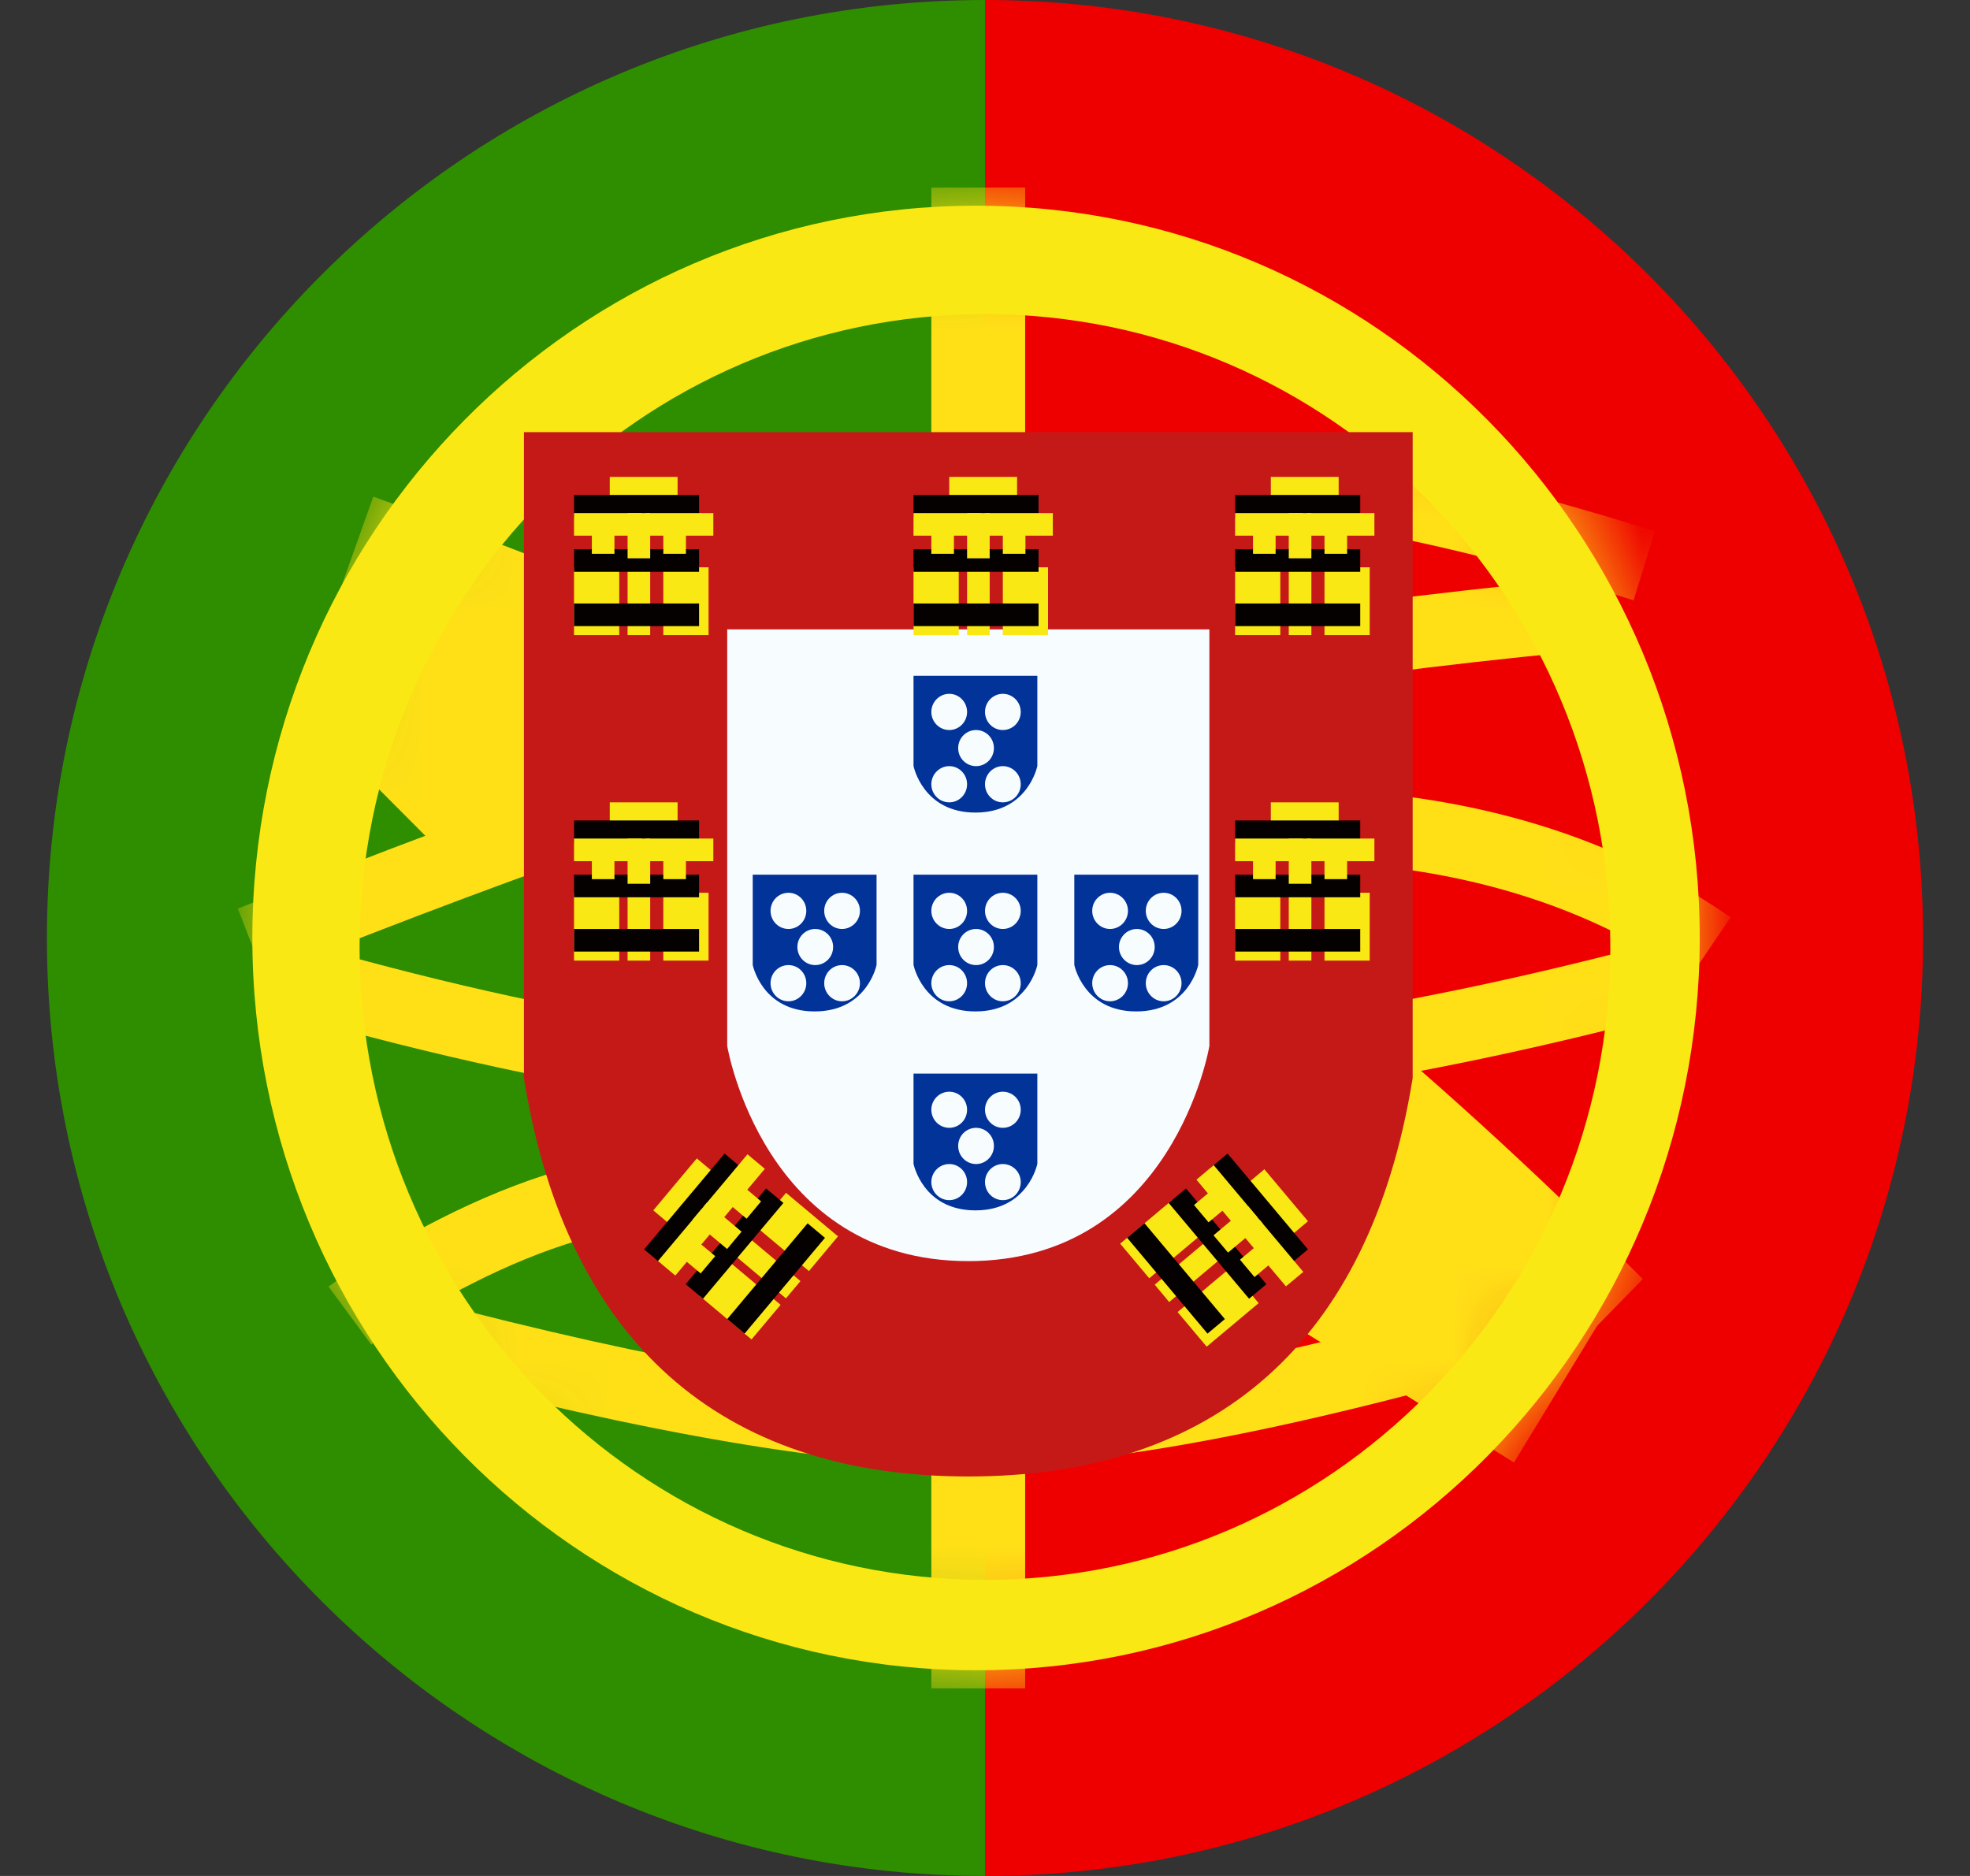 <svg width="21" height="20" viewBox="0 0 21 20" fill="none" xmlns="http://www.w3.org/2000/svg">
<rect x="0" y="0" width="21" height="20" fill="#333333" stroke="none"/>
<g clip-path="url(#clip0_11445_2733)">
<path fill-rule="evenodd" clip-rule="evenodd" d="M10.5 0H20.5V20H10.5V0Z" fill="#EF0000"/>
<path fill-rule="evenodd" clip-rule="evenodd" d="M0.5 0H10.5V20H0.5V0Z" fill="#2F8D00"/>
<mask id="mask0_11445_2733" style="mask-type:luminance" maskUnits="userSpaceOnUse" x="2" y="2" width="17" height="16">
<path fill-rule="evenodd" clip-rule="evenodd" d="M10.405 17.807C6.144 17.807 2.69 14.312 2.69 10C2.69 5.688 6.144 2.193 10.405 2.193C14.665 2.193 18.119 5.688 18.119 10C18.119 14.312 14.665 17.807 10.405 17.807Z" fill="white"/>
</mask>
<g mask="url(#mask0_11445_2733)">
<path fill-rule="evenodd" clip-rule="evenodd" d="M9.928 2H10.928V4.699H9.928V2Z" fill="#FFE017"/>
<path fill-rule="evenodd" clip-rule="evenodd" d="M9.928 15.494H10.928V18H9.928V15.494Z" fill="#FFE017"/>
<path d="M2.814 10.404L2.535 9.687C5.62 8.455 7.948 7.661 9.528 7.303C11.847 6.778 14.394 6.389 17.17 6.137L17.238 6.905C14.494 7.154 11.979 7.538 9.695 8.055C8.162 8.403 5.866 9.186 2.814 10.404Z" fill="#FFE017"/>
<path d="M17.641 5.664L17.414 6.4C15.082 5.664 13.183 5.348 11.723 5.446L11.672 4.676C13.24 4.571 15.227 4.902 17.641 5.664Z" fill="#FFE017"/>
<path d="M18.448 9.78L18.017 10.416C16.828 9.59 15.363 9.176 13.613 9.176V8.405C15.511 8.405 17.125 8.862 18.448 9.78Z" fill="#FFE017"/>
<path d="M17.802 10.011L17.999 10.756C15.436 11.45 13.03 11.844 10.781 11.936C8.516 12.03 5.876 11.634 2.859 10.754L3.07 10.013C6.014 10.872 8.575 11.255 10.75 11.166C12.941 11.075 15.291 10.691 17.802 10.011Z" fill="#FFE017"/>
<path d="M17.512 13.636L16.307 14.871C14.018 12.584 12.004 10.949 10.275 9.967C8.517 8.968 6.224 7.953 3.399 6.927L3.979 5.294C6.886 6.351 9.263 7.402 11.114 8.454C12.995 9.523 15.123 11.25 17.512 13.636Z" fill="#FFE017"/>
<path d="M3.958 14.335L3.502 13.717C3.566 13.669 3.68 13.589 3.836 13.487C4.094 13.319 4.381 13.152 4.69 12.995C5.54 12.564 6.393 12.295 7.207 12.27C7.247 12.269 7.286 12.268 7.326 12.268V13.039C7.294 13.039 7.262 13.04 7.23 13.041C6.544 13.062 5.791 13.299 5.032 13.685C4.748 13.828 4.484 13.982 4.248 14.136C4.165 14.19 4.092 14.239 4.03 14.284C3.993 14.309 3.969 14.327 3.958 14.335Z" fill="#FFE017"/>
<path d="M4.312 14.602L4.504 13.856C7.044 14.525 9.002 14.859 10.369 14.859C11.731 14.859 13.757 14.465 16.436 13.676L16.648 14.417C13.907 15.224 11.818 15.63 10.369 15.63C8.925 15.63 6.909 15.287 4.312 14.602Z" fill="#FFE017"/>
<path d="M3.322 7.694L4.529 6.462L6.297 8.236L5.09 9.468L3.322 7.694Z" fill="#FFE017"/>
<path d="M13.336 13.848L14.234 12.37L17.037 14.115L16.139 15.592L13.336 13.848Z" fill="#FFE017"/>
</g>
<path fill-rule="evenodd" clip-rule="evenodd" d="M2.69 10C2.69 14.312 6.144 17.807 10.405 17.807C14.665 17.807 18.119 14.312 18.119 10C18.119 5.688 14.665 2.193 10.405 2.193C6.144 2.193 2.69 5.688 2.69 10ZM17.166 10.097C17.166 13.823 14.182 16.843 10.5 16.843C6.818 16.843 3.833 13.823 3.833 10.097C3.833 6.37 6.818 3.349 10.5 3.349C14.182 3.349 17.166 6.37 17.166 10.097Z" fill="#F9E813"/>
<path d="M6.156 5.185V11.446C6.569 13.924 7.957 15.163 10.322 15.163C12.687 15.163 14.075 13.924 14.487 11.446V5.185H6.156Z" fill="white"/>
<path d="M5.585 4.607H15.059V11.494L15.051 11.542C14.593 14.294 12.971 15.741 10.322 15.741C7.673 15.741 6.051 14.294 5.593 11.542L5.585 11.494V4.607Z" fill="#C51918"/>
<path d="M7.752 6.71H12.892V11.151C12.892 11.151 12.51 13.445 10.322 13.445C8.133 13.445 7.752 11.151 7.752 11.151V6.71Z" fill="#F7FCFF"/>
<path fill-rule="evenodd" clip-rule="evenodd" d="M6.5 5.084H7.223V5.566H6.5V5.084Z" fill="#F9E813"/>
<path fill-rule="evenodd" clip-rule="evenodd" d="M6.119 5.277H7.452V5.518H6.119V5.277Z" fill="#060101"/>
<path fill-rule="evenodd" clip-rule="evenodd" d="M6.119 5.47H6.842V5.711H6.119V5.47Z" fill="#F9E813"/>
<path fill-rule="evenodd" clip-rule="evenodd" d="M6.881 5.47H7.604V5.711H6.881V5.47Z" fill="#F9E813"/>
<path fill-rule="evenodd" clip-rule="evenodd" d="M6.119 6.048H6.601V6.771H6.119V6.048Z" fill="#F9E813"/>
<path fill-rule="evenodd" clip-rule="evenodd" d="M7.071 6.048H7.553V6.771H7.071V6.048Z" fill="#F9E813"/>
<path fill-rule="evenodd" clip-rule="evenodd" d="M6.69 6.048H6.931V6.771H6.69V6.048Z" fill="#F9E813"/>
<path fill-rule="evenodd" clip-rule="evenodd" d="M6.119 5.855H7.452V6.096H6.119V5.855Z" fill="#060101"/>
<path fill-rule="evenodd" clip-rule="evenodd" d="M6.119 6.434H7.452V6.675H6.119V6.434Z" fill="#060101"/>
<path fill-rule="evenodd" clip-rule="evenodd" d="M6.309 5.663H6.55V5.904H6.309V5.663Z" fill="#F9E813"/>
<path fill-rule="evenodd" clip-rule="evenodd" d="M7.071 5.663H7.312V5.904H7.071V5.663Z" fill="#F9E813"/>
<path fill-rule="evenodd" clip-rule="evenodd" d="M6.69 5.47H6.931V5.952H6.69V5.47Z" fill="#F9E813"/>
<path fill-rule="evenodd" clip-rule="evenodd" d="M10.119 5.084H10.842V5.566H10.119V5.084Z" fill="#F9E813"/>
<path fill-rule="evenodd" clip-rule="evenodd" d="M9.738 5.277H11.071V5.518H9.738V5.277Z" fill="#060101"/>
<path fill-rule="evenodd" clip-rule="evenodd" d="M9.738 5.47H10.461V5.711H9.738V5.47Z" fill="#F9E813"/>
<path fill-rule="evenodd" clip-rule="evenodd" d="M10.5 5.47H11.223V5.711H10.5V5.47Z" fill="#F9E813"/>
<path fill-rule="evenodd" clip-rule="evenodd" d="M9.738 6.048H10.22V6.771H9.738V6.048Z" fill="#F9E813"/>
<path fill-rule="evenodd" clip-rule="evenodd" d="M10.69 6.048H11.172V6.771H10.69V6.048Z" fill="#F9E813"/>
<path fill-rule="evenodd" clip-rule="evenodd" d="M10.309 6.048H10.55V6.771H10.309V6.048Z" fill="#F9E813"/>
<path fill-rule="evenodd" clip-rule="evenodd" d="M9.738 5.855H11.071V6.096H9.738V5.855Z" fill="#060101"/>
<path fill-rule="evenodd" clip-rule="evenodd" d="M9.738 6.434H11.071V6.675H9.738V6.434Z" fill="#060101"/>
<path fill-rule="evenodd" clip-rule="evenodd" d="M9.928 5.663H10.169V5.904H9.928V5.663Z" fill="#F9E813"/>
<path fill-rule="evenodd" clip-rule="evenodd" d="M10.69 5.663H10.931V5.904H10.69V5.663Z" fill="#F9E813"/>
<path fill-rule="evenodd" clip-rule="evenodd" d="M10.309 5.47H10.55V5.952H10.309V5.47Z" fill="#F9E813"/>
<path fill-rule="evenodd" clip-rule="evenodd" d="M13.547 5.084H14.27V5.566H13.547V5.084Z" fill="#F9E813"/>
<path fill-rule="evenodd" clip-rule="evenodd" d="M13.166 5.277H14.5V5.518H13.166V5.277Z" fill="#060101"/>
<path fill-rule="evenodd" clip-rule="evenodd" d="M13.166 5.47H13.889V5.711H13.166V5.47Z" fill="#F9E813"/>
<path fill-rule="evenodd" clip-rule="evenodd" d="M13.928 5.47H14.651V5.711H13.928V5.47Z" fill="#F9E813"/>
<path fill-rule="evenodd" clip-rule="evenodd" d="M13.166 6.048H13.648V6.771H13.166V6.048Z" fill="#F9E813"/>
<path fill-rule="evenodd" clip-rule="evenodd" d="M14.119 6.048H14.601V6.771H14.119V6.048Z" fill="#F9E813"/>
<path fill-rule="evenodd" clip-rule="evenodd" d="M13.738 6.048H13.979V6.771H13.738V6.048Z" fill="#F9E813"/>
<path fill-rule="evenodd" clip-rule="evenodd" d="M13.166 5.855H14.5V6.096H13.166V5.855Z" fill="#060101"/>
<path fill-rule="evenodd" clip-rule="evenodd" d="M13.166 6.434H14.5V6.675H13.166V6.434Z" fill="#060101"/>
<path fill-rule="evenodd" clip-rule="evenodd" d="M13.357 5.663H13.598V5.904H13.357V5.663Z" fill="#F9E813"/>
<path fill-rule="evenodd" clip-rule="evenodd" d="M14.119 5.663H14.36V5.904H14.119V5.663Z" fill="#F9E813"/>
<path fill-rule="evenodd" clip-rule="evenodd" d="M13.738 5.47H13.979V5.952H13.738V5.47Z" fill="#F9E813"/>
<path fill-rule="evenodd" clip-rule="evenodd" d="M13.547 8.554H14.27V9.036H13.547V8.554Z" fill="#F9E813"/>
<path fill-rule="evenodd" clip-rule="evenodd" d="M13.166 8.747H14.5V8.988H13.166V8.747Z" fill="#060101"/>
<path fill-rule="evenodd" clip-rule="evenodd" d="M13.166 8.94H13.889V9.181H13.166V8.94Z" fill="#F9E813"/>
<path fill-rule="evenodd" clip-rule="evenodd" d="M13.928 8.94H14.651V9.181H13.928V8.94Z" fill="#F9E813"/>
<path fill-rule="evenodd" clip-rule="evenodd" d="M13.166 9.518H13.648V10.241H13.166V9.518Z" fill="#F9E813"/>
<path fill-rule="evenodd" clip-rule="evenodd" d="M14.119 9.518H14.601V10.241H14.119V9.518Z" fill="#F9E813"/>
<path fill-rule="evenodd" clip-rule="evenodd" d="M13.738 9.518H13.979V10.241H13.738V9.518Z" fill="#F9E813"/>
<path fill-rule="evenodd" clip-rule="evenodd" d="M13.166 9.325H14.5V9.566H13.166V9.325Z" fill="#060101"/>
<path fill-rule="evenodd" clip-rule="evenodd" d="M13.166 9.904H14.5V10.145H13.166V9.904Z" fill="#060101"/>
<path fill-rule="evenodd" clip-rule="evenodd" d="M13.357 9.132H13.598V9.373H13.357V9.132Z" fill="#F9E813"/>
<path fill-rule="evenodd" clip-rule="evenodd" d="M14.119 9.132H14.36V9.373H14.119V9.132Z" fill="#F9E813"/>
<path fill-rule="evenodd" clip-rule="evenodd" d="M13.738 8.94H13.979V9.422H13.738V8.94Z" fill="#F9E813"/>
<path fill-rule="evenodd" clip-rule="evenodd" d="M6.5 8.554H7.223V9.036H6.5V8.554Z" fill="#F9E813"/>
<path fill-rule="evenodd" clip-rule="evenodd" d="M6.119 8.747H7.452V8.988H6.119V8.747Z" fill="#060101"/>
<path fill-rule="evenodd" clip-rule="evenodd" d="M6.119 8.94H6.842V9.181H6.119V8.94Z" fill="#F9E813"/>
<path fill-rule="evenodd" clip-rule="evenodd" d="M6.881 8.94H7.604V9.181H6.881V8.94Z" fill="#F9E813"/>
<path fill-rule="evenodd" clip-rule="evenodd" d="M6.119 9.518H6.601V10.241H6.119V9.518Z" fill="#F9E813"/>
<path fill-rule="evenodd" clip-rule="evenodd" d="M7.071 9.518H7.553V10.241H7.071V9.518Z" fill="#F9E813"/>
<path fill-rule="evenodd" clip-rule="evenodd" d="M6.69 9.518H6.931V10.241H6.69V9.518Z" fill="#F9E813"/>
<path fill-rule="evenodd" clip-rule="evenodd" d="M6.119 9.325H7.452V9.566H6.119V9.325Z" fill="#060101"/>
<path fill-rule="evenodd" clip-rule="evenodd" d="M6.119 9.904H7.452V10.145H6.119V9.904Z" fill="#060101"/>
<path fill-rule="evenodd" clip-rule="evenodd" d="M6.309 9.132H6.55V9.373H6.309V9.132Z" fill="#F9E813"/>
<path fill-rule="evenodd" clip-rule="evenodd" d="M7.071 9.132H7.312V9.373H7.071V9.132Z" fill="#F9E813"/>
<path fill-rule="evenodd" clip-rule="evenodd" d="M6.69 8.94H6.931V9.422H6.69V8.94Z" fill="#F9E813"/>
<path fill-rule="evenodd" clip-rule="evenodd" d="M6.964 12.904L7.428 12.35L7.797 12.66L7.333 13.214L6.964 12.904Z" fill="#F9E813"/>
<path fill-rule="evenodd" clip-rule="evenodd" d="M6.866 13.32L7.724 12.298L7.908 12.453L7.051 13.475L6.866 13.32Z" fill="#060101"/>
<path fill-rule="evenodd" clip-rule="evenodd" d="M7.014 13.444L7.479 12.89L7.663 13.045L7.199 13.599L7.014 13.444Z" fill="#F9E813"/>
<path fill-rule="evenodd" clip-rule="evenodd" d="M7.504 12.86L7.968 12.306L8.153 12.461L7.688 13.015L7.504 12.86Z" fill="#F9E813"/>
<path fill-rule="evenodd" clip-rule="evenodd" d="M7.457 13.815L7.767 13.446L8.321 13.911L8.011 14.28L7.457 13.815Z" fill="#F9E813"/>
<path fill-rule="evenodd" clip-rule="evenodd" d="M8.069 13.086L8.379 12.717L8.933 13.181L8.623 13.551L8.069 13.086Z" fill="#F9E813"/>
<path fill-rule="evenodd" clip-rule="evenodd" d="M7.824 13.377L7.979 13.193L8.533 13.658L8.378 13.842L7.824 13.377Z" fill="#F9E813"/>
<path fill-rule="evenodd" clip-rule="evenodd" d="M7.309 13.691L8.166 12.67L8.351 12.825L7.494 13.846L7.309 13.691Z" fill="#060101"/>
<path fill-rule="evenodd" clip-rule="evenodd" d="M7.752 14.063L8.609 13.042L8.794 13.197L7.937 14.218L7.752 14.063Z" fill="#060101"/>
<path fill-rule="evenodd" clip-rule="evenodd" d="M7.284 13.421L7.439 13.237L7.624 13.392L7.469 13.576L7.284 13.421Z" fill="#F9E813"/>
<path fill-rule="evenodd" clip-rule="evenodd" d="M7.774 12.838L7.929 12.653L8.113 12.808L7.959 12.993L7.774 12.838Z" fill="#F9E813"/>
<path fill-rule="evenodd" clip-rule="evenodd" d="M7.381 13.006L7.536 12.821L7.905 13.131L7.751 13.316L7.381 13.006Z" fill="#F9E813"/>
<path fill-rule="evenodd" clip-rule="evenodd" d="M13.478 12.466L13.943 13.02L13.574 13.33L13.109 12.776L13.478 12.466Z" fill="#F9E813"/>
<path fill-rule="evenodd" clip-rule="evenodd" d="M13.086 12.298L13.943 13.32L13.758 13.475L12.901 12.453L13.086 12.298Z" fill="#060101"/>
<path fill-rule="evenodd" clip-rule="evenodd" d="M12.938 12.422L13.403 12.976L13.218 13.131L12.754 12.577L12.938 12.422Z" fill="#F9E813"/>
<path fill-rule="evenodd" clip-rule="evenodd" d="M13.428 13.006L13.893 13.56L13.708 13.714L13.243 13.161L13.428 13.006Z" fill="#F9E813"/>
<path fill-rule="evenodd" clip-rule="evenodd" d="M12.495 12.794L12.805 13.163L12.251 13.628L11.941 13.259L12.495 12.794Z" fill="#F9E813"/>
<path fill-rule="evenodd" clip-rule="evenodd" d="M13.107 13.523L13.417 13.893L12.863 14.357L12.553 13.988L13.107 13.523Z" fill="#F9E813"/>
<path fill-rule="evenodd" clip-rule="evenodd" d="M12.862 13.231L13.017 13.416L12.463 13.881L12.309 13.696L12.862 13.231Z" fill="#F9E813"/>
<path fill-rule="evenodd" clip-rule="evenodd" d="M12.643 12.67L13.5 13.691L13.315 13.846L12.458 12.825L12.643 12.67Z" fill="#060101"/>
<path fill-rule="evenodd" clip-rule="evenodd" d="M12.2 13.041L13.057 14.063L12.872 14.218L12.015 13.196L12.2 13.041Z" fill="#060101"/>
<path fill-rule="evenodd" clip-rule="evenodd" d="M12.913 12.692L13.068 12.877L12.883 13.031L12.728 12.847L12.913 12.692Z" fill="#F9E813"/>
<path fill-rule="evenodd" clip-rule="evenodd" d="M13.403 13.275L13.557 13.46L13.373 13.615L13.218 13.43L13.403 13.275Z" fill="#F9E813"/>
<path fill-rule="evenodd" clip-rule="evenodd" d="M13.305 12.86L13.46 13.044L13.091 13.354L12.936 13.17L13.305 12.86Z" fill="#F9E813"/>
<path fill-rule="evenodd" clip-rule="evenodd" d="M11.058 7.205H9.738V8.166C9.738 8.166 9.836 8.663 10.398 8.663C10.96 8.663 11.058 8.166 11.058 8.166V7.205ZM10.309 7.59C10.309 7.697 10.224 7.783 10.119 7.783C10.014 7.783 9.928 7.697 9.928 7.59C9.928 7.484 10.014 7.397 10.119 7.397C10.224 7.397 10.309 7.484 10.309 7.59ZM10.119 8.554C10.224 8.554 10.309 8.468 10.309 8.361C10.309 8.255 10.224 8.168 10.119 8.168C10.014 8.168 9.928 8.255 9.928 8.361C9.928 8.468 10.014 8.554 10.119 8.554ZM10.881 8.361C10.881 8.468 10.796 8.554 10.69 8.554C10.585 8.554 10.5 8.468 10.5 8.361C10.5 8.255 10.585 8.168 10.69 8.168C10.796 8.168 10.881 8.255 10.881 8.361ZM10.405 8.168C10.51 8.168 10.595 8.082 10.595 7.976C10.595 7.869 10.51 7.783 10.405 7.783C10.299 7.783 10.214 7.869 10.214 7.976C10.214 8.082 10.299 8.168 10.405 8.168ZM10.881 7.59C10.881 7.697 10.796 7.783 10.69 7.783C10.585 7.783 10.5 7.697 10.5 7.59C10.5 7.484 10.585 7.397 10.69 7.397C10.796 7.397 10.881 7.484 10.881 7.59Z" fill="#013399"/>
<path fill-rule="evenodd" clip-rule="evenodd" d="M11.058 9.325H9.738V10.287C9.738 10.287 9.836 10.783 10.398 10.783C10.96 10.783 11.058 10.287 11.058 10.287V9.325ZM10.309 9.711C10.309 9.817 10.224 9.904 10.119 9.904C10.014 9.904 9.928 9.817 9.928 9.711C9.928 9.604 10.014 9.518 10.119 9.518C10.224 9.518 10.309 9.604 10.309 9.711ZM10.119 10.675C10.224 10.675 10.309 10.588 10.309 10.482C10.309 10.375 10.224 10.289 10.119 10.289C10.014 10.289 9.928 10.375 9.928 10.482C9.928 10.588 10.014 10.675 10.119 10.675ZM10.881 10.482C10.881 10.588 10.796 10.675 10.69 10.675C10.585 10.675 10.5 10.588 10.5 10.482C10.5 10.375 10.585 10.289 10.69 10.289C10.796 10.289 10.881 10.375 10.881 10.482ZM10.405 10.289C10.51 10.289 10.595 10.203 10.595 10.096C10.595 9.99 10.51 9.904 10.405 9.904C10.299 9.904 10.214 9.99 10.214 10.096C10.214 10.203 10.299 10.289 10.405 10.289ZM10.881 9.711C10.881 9.817 10.796 9.904 10.69 9.904C10.585 9.904 10.5 9.817 10.5 9.711C10.5 9.604 10.585 9.518 10.69 9.518C10.796 9.518 10.881 9.604 10.881 9.711Z" fill="#013399"/>
<path fill-rule="evenodd" clip-rule="evenodd" d="M12.773 9.325H11.452V10.287C11.452 10.287 11.55 10.783 12.112 10.783C12.675 10.783 12.773 10.287 12.773 10.287V9.325ZM12.024 9.711C12.024 9.817 11.938 9.904 11.833 9.904C11.728 9.904 11.643 9.817 11.643 9.711C11.643 9.604 11.728 9.518 11.833 9.518C11.938 9.518 12.024 9.604 12.024 9.711ZM11.833 10.675C11.938 10.675 12.024 10.588 12.024 10.482C12.024 10.375 11.938 10.289 11.833 10.289C11.728 10.289 11.643 10.375 11.643 10.482C11.643 10.588 11.728 10.675 11.833 10.675ZM12.595 10.482C12.595 10.588 12.51 10.675 12.405 10.675C12.299 10.675 12.214 10.588 12.214 10.482C12.214 10.375 12.299 10.289 12.405 10.289C12.51 10.289 12.595 10.375 12.595 10.482ZM12.119 10.289C12.224 10.289 12.309 10.203 12.309 10.096C12.309 9.99 12.224 9.904 12.119 9.904C12.014 9.904 11.928 9.99 11.928 10.096C11.928 10.203 12.014 10.289 12.119 10.289ZM12.595 9.711C12.595 9.817 12.51 9.904 12.405 9.904C12.299 9.904 12.214 9.817 12.214 9.711C12.214 9.604 12.299 9.518 12.405 9.518C12.51 9.518 12.595 9.604 12.595 9.711Z" fill="#013399"/>
<path fill-rule="evenodd" clip-rule="evenodd" d="M9.344 9.325H8.024V10.287C8.024 10.287 8.122 10.783 8.684 10.783C9.246 10.783 9.344 10.287 9.344 10.287V9.325ZM8.595 9.711C8.595 9.817 8.51 9.904 8.405 9.904C8.299 9.904 8.214 9.817 8.214 9.711C8.214 9.604 8.299 9.518 8.405 9.518C8.51 9.518 8.595 9.604 8.595 9.711ZM8.405 10.675C8.51 10.675 8.595 10.588 8.595 10.482C8.595 10.375 8.51 10.289 8.405 10.289C8.299 10.289 8.214 10.375 8.214 10.482C8.214 10.588 8.299 10.675 8.405 10.675ZM9.167 10.482C9.167 10.588 9.081 10.675 8.976 10.675C8.871 10.675 8.786 10.588 8.786 10.482C8.786 10.375 8.871 10.289 8.976 10.289C9.081 10.289 9.167 10.375 9.167 10.482ZM8.69 10.289C8.796 10.289 8.881 10.203 8.881 10.096C8.881 9.99 8.796 9.904 8.69 9.904C8.585 9.904 8.5 9.99 8.5 10.096C8.5 10.203 8.585 10.289 8.69 10.289ZM9.167 9.711C9.167 9.817 9.081 9.904 8.976 9.904C8.871 9.904 8.786 9.817 8.786 9.711C8.786 9.604 8.871 9.518 8.976 9.518C9.081 9.518 9.167 9.604 9.167 9.711Z" fill="#013399"/>
<path fill-rule="evenodd" clip-rule="evenodd" d="M11.058 11.446H9.738V12.407C9.738 12.407 9.836 12.904 10.398 12.904C10.96 12.904 11.058 12.407 11.058 12.407V11.446ZM10.309 11.831C10.309 11.938 10.224 12.024 10.119 12.024C10.014 12.024 9.928 11.938 9.928 11.831C9.928 11.725 10.014 11.639 10.119 11.639C10.224 11.639 10.309 11.725 10.309 11.831ZM10.119 12.795C10.224 12.795 10.309 12.709 10.309 12.602C10.309 12.496 10.224 12.41 10.119 12.41C10.014 12.41 9.928 12.496 9.928 12.602C9.928 12.709 10.014 12.795 10.119 12.795ZM10.881 12.602C10.881 12.709 10.796 12.795 10.69 12.795C10.585 12.795 10.5 12.709 10.5 12.602C10.5 12.496 10.585 12.41 10.69 12.41C10.796 12.41 10.881 12.496 10.881 12.602ZM10.405 12.41C10.51 12.41 10.595 12.323 10.595 12.217C10.595 12.11 10.51 12.024 10.405 12.024C10.299 12.024 10.214 12.11 10.214 12.217C10.214 12.323 10.299 12.41 10.405 12.41ZM10.881 11.831C10.881 11.938 10.796 12.024 10.69 12.024C10.585 12.024 10.5 11.938 10.5 11.831C10.5 11.725 10.585 11.639 10.69 11.639C10.796 11.639 10.881 11.725 10.881 11.831Z" fill="#013399"/>
</g>
<defs>
<clipPath id="clip0_11445_2733">
<path d="M0.5 10C0.5 4.477 4.977 0 10.5 0C16.023 0 20.5 4.477 20.5 10C20.5 15.523 16.023 20 10.5 20C4.977 20 0.5 15.523 0.5 10Z" fill="white"/>
</clipPath>
</defs>
</svg>
